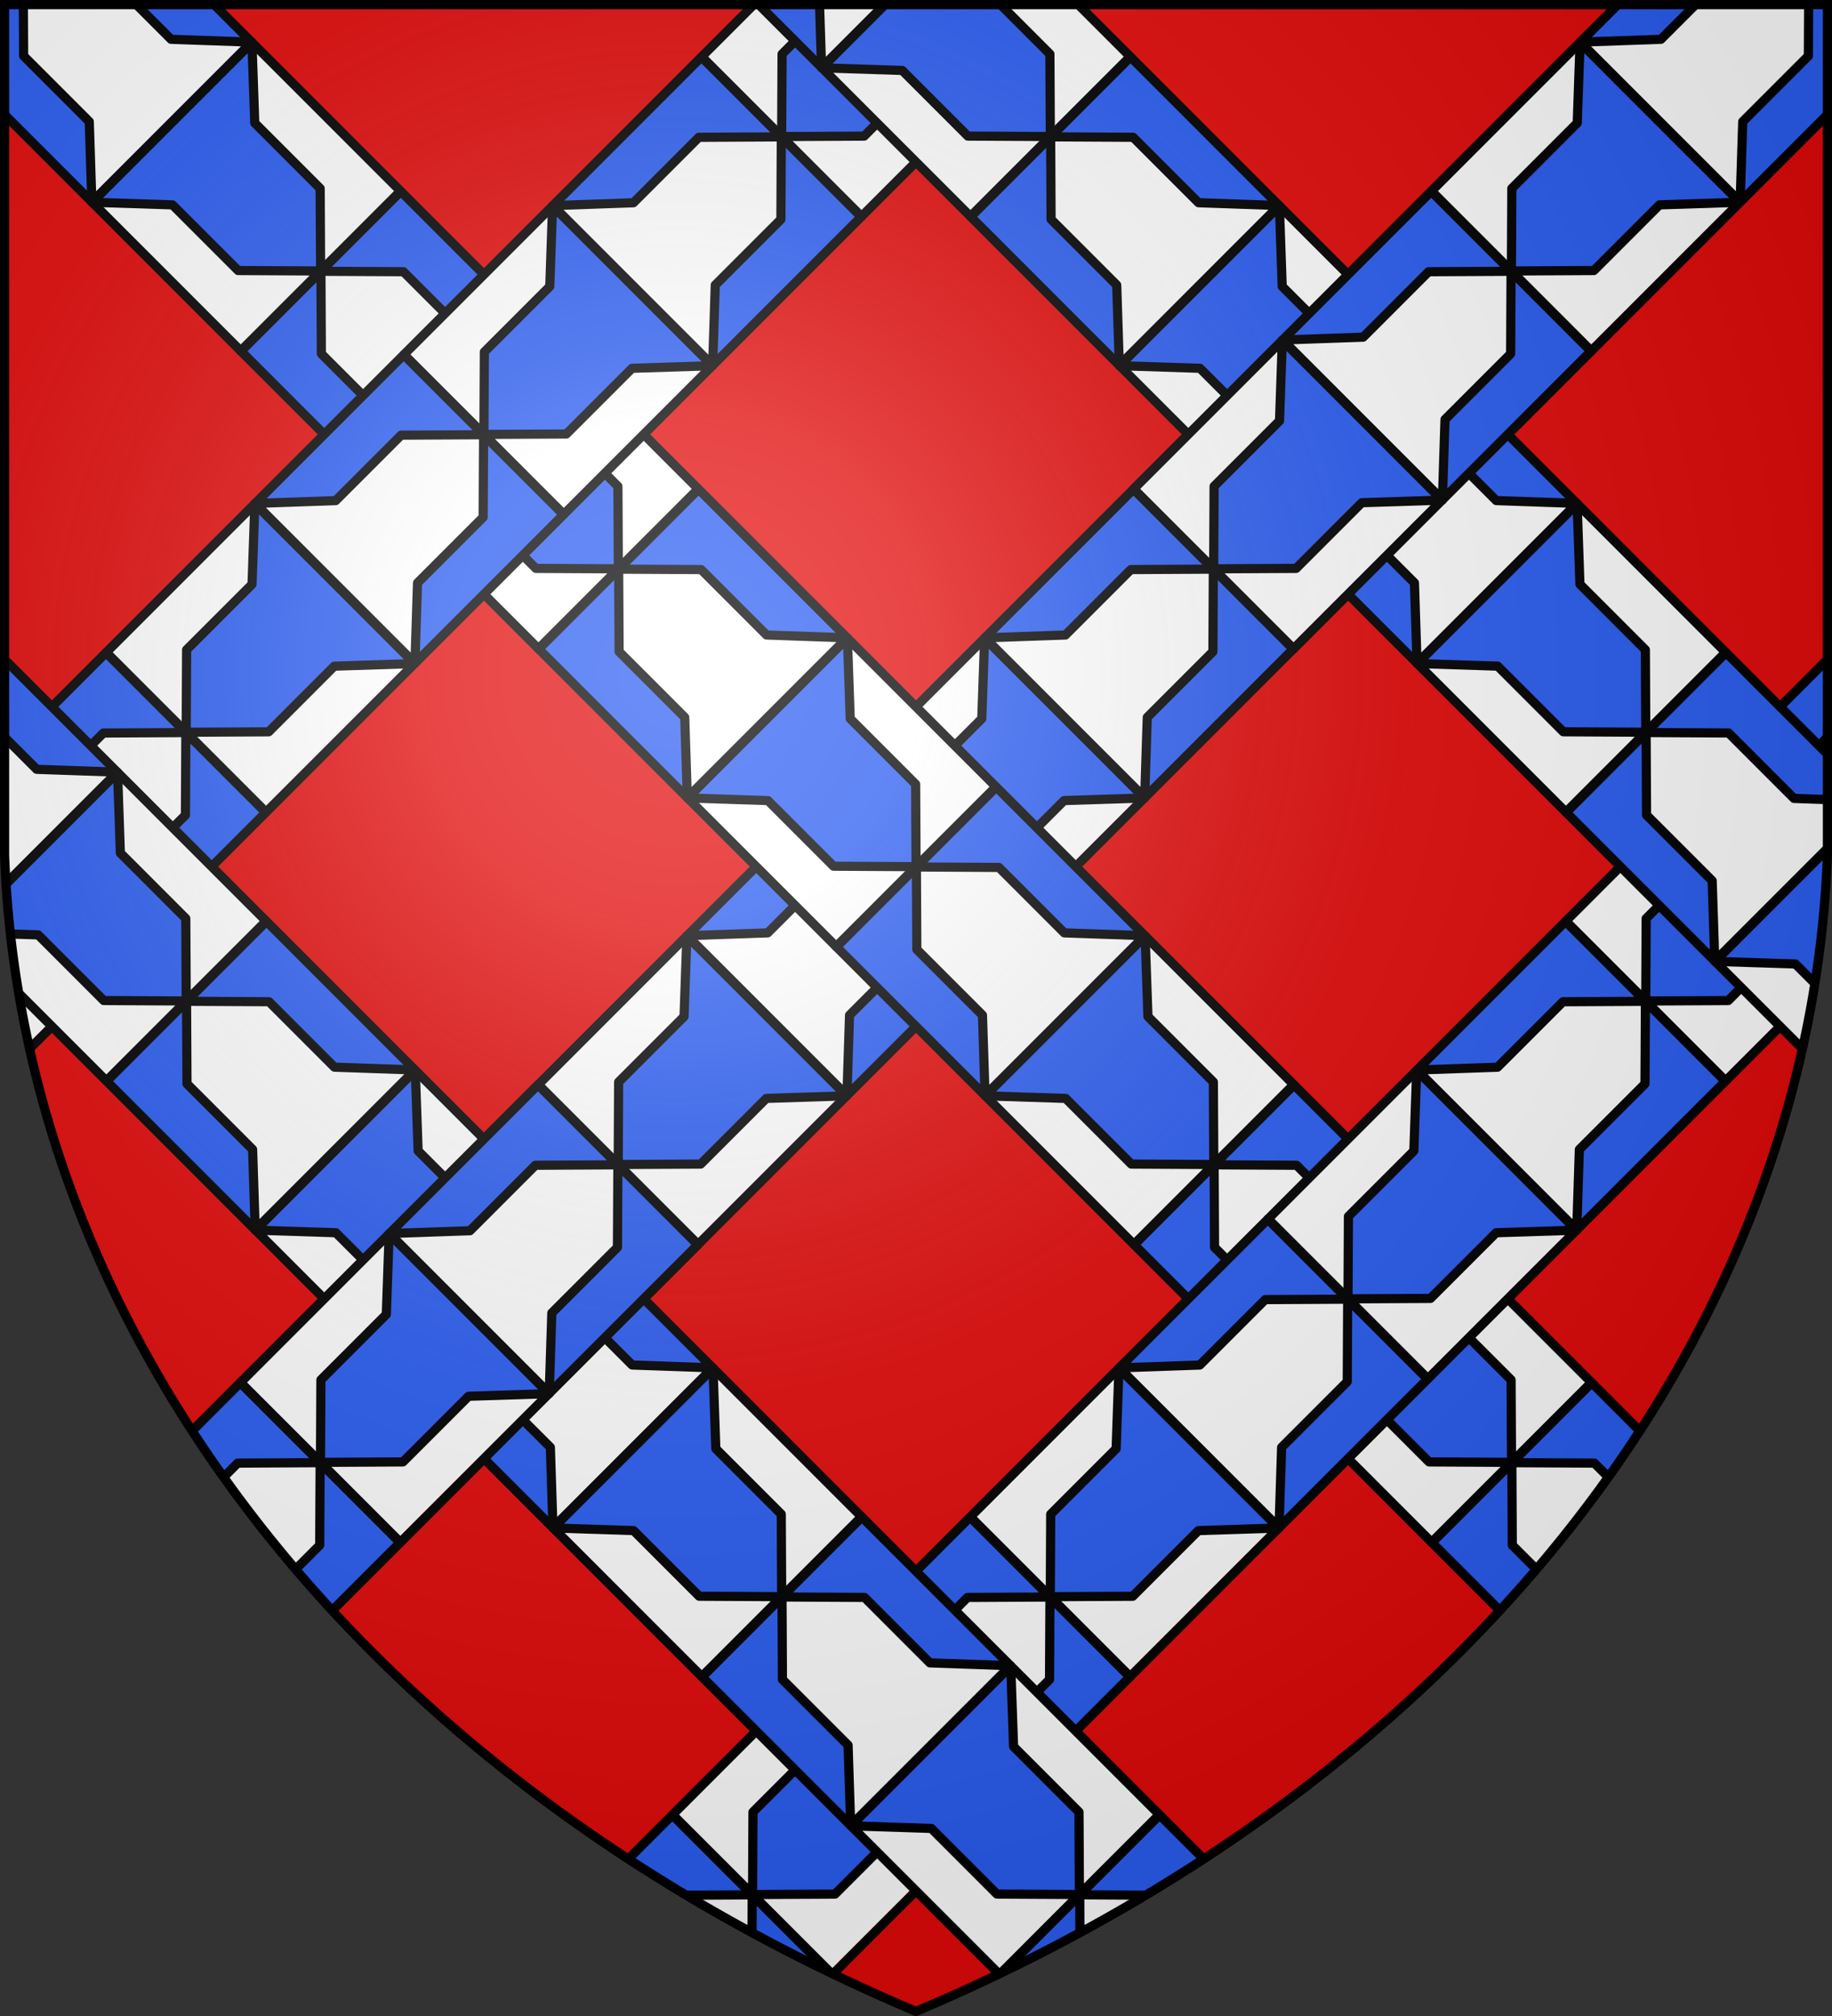 <svg xmlns="http://www.w3.org/2000/svg" xmlns:xlink="http://www.w3.org/1999/xlink" width="600" height="660" stroke="#000"><rect width="100%" height="100%" fill="#333333" stroke="none"/><defs><radialGradient id="m" cx="221" cy="226" r="300" gradientTransform="translate(-77 -85)scale(1.35)" gradientUnits="userSpaceOnUse"><stop offset="0" stop-color="#fff" stop-opacity=".3"/><stop offset=".2" stop-color="#fff" stop-opacity=".25"/><stop offset=".6" stop-color="#666" stop-opacity=".13"/><stop offset="1" stop-opacity=".13"/></radialGradient><clipPath id="h"><path id="g" d="M1.5 1.5h597V280A570 445 0 0 1 300 658.5 570 445 0 0 1 1.5 280Z"/></clipPath><g id="i" fill="#2b5df2" stroke-linejoin="round" transform="rotate(-135 255.5 19.2)"><g id="f"><g id="d"><g fill="#fff"><path id="a" d="M0 1.5h74V70H0Z"/></g><path id="c" d="M37 1.5 18 20.7v30.4L0 70.3h74L56 51V20.7Z"/><g transform="matrix(1 0 0 -1 0 140.75)"><use xlink:href="#a"/><use xlink:href="#c" fill="#fff"/></g></g><use xlink:href="#d" y="137.9"/><use xlink:href="#d" y="275.8"/></g><use xlink:href="#f" y="-413.7"/><use xlink:href="#f" y="-827.4"/></g></defs><use xlink:href="#g" fill="#e20909"/><g stroke-width="3"><g clip-path="url(#h)"><use xlink:href="#i"/><use xlink:href="#i" id="j" x="-600" transform="scale(-1 1)"/><use xlink:href="#i" x="44" y="239"/><use xlink:href="#i" x="-239" y="-44"/><use xlink:href="#j" id="l" x="336.5" y="53.5"/><use xlink:href="#l" x="-283" y="283"/><use xlink:href="#i" x="585.06" y="-585.06"/><use xlink:href="#i" x="-487.55" y="487.55"/></g><use xlink:href="#g" fill="url(#m)"/></g></svg>